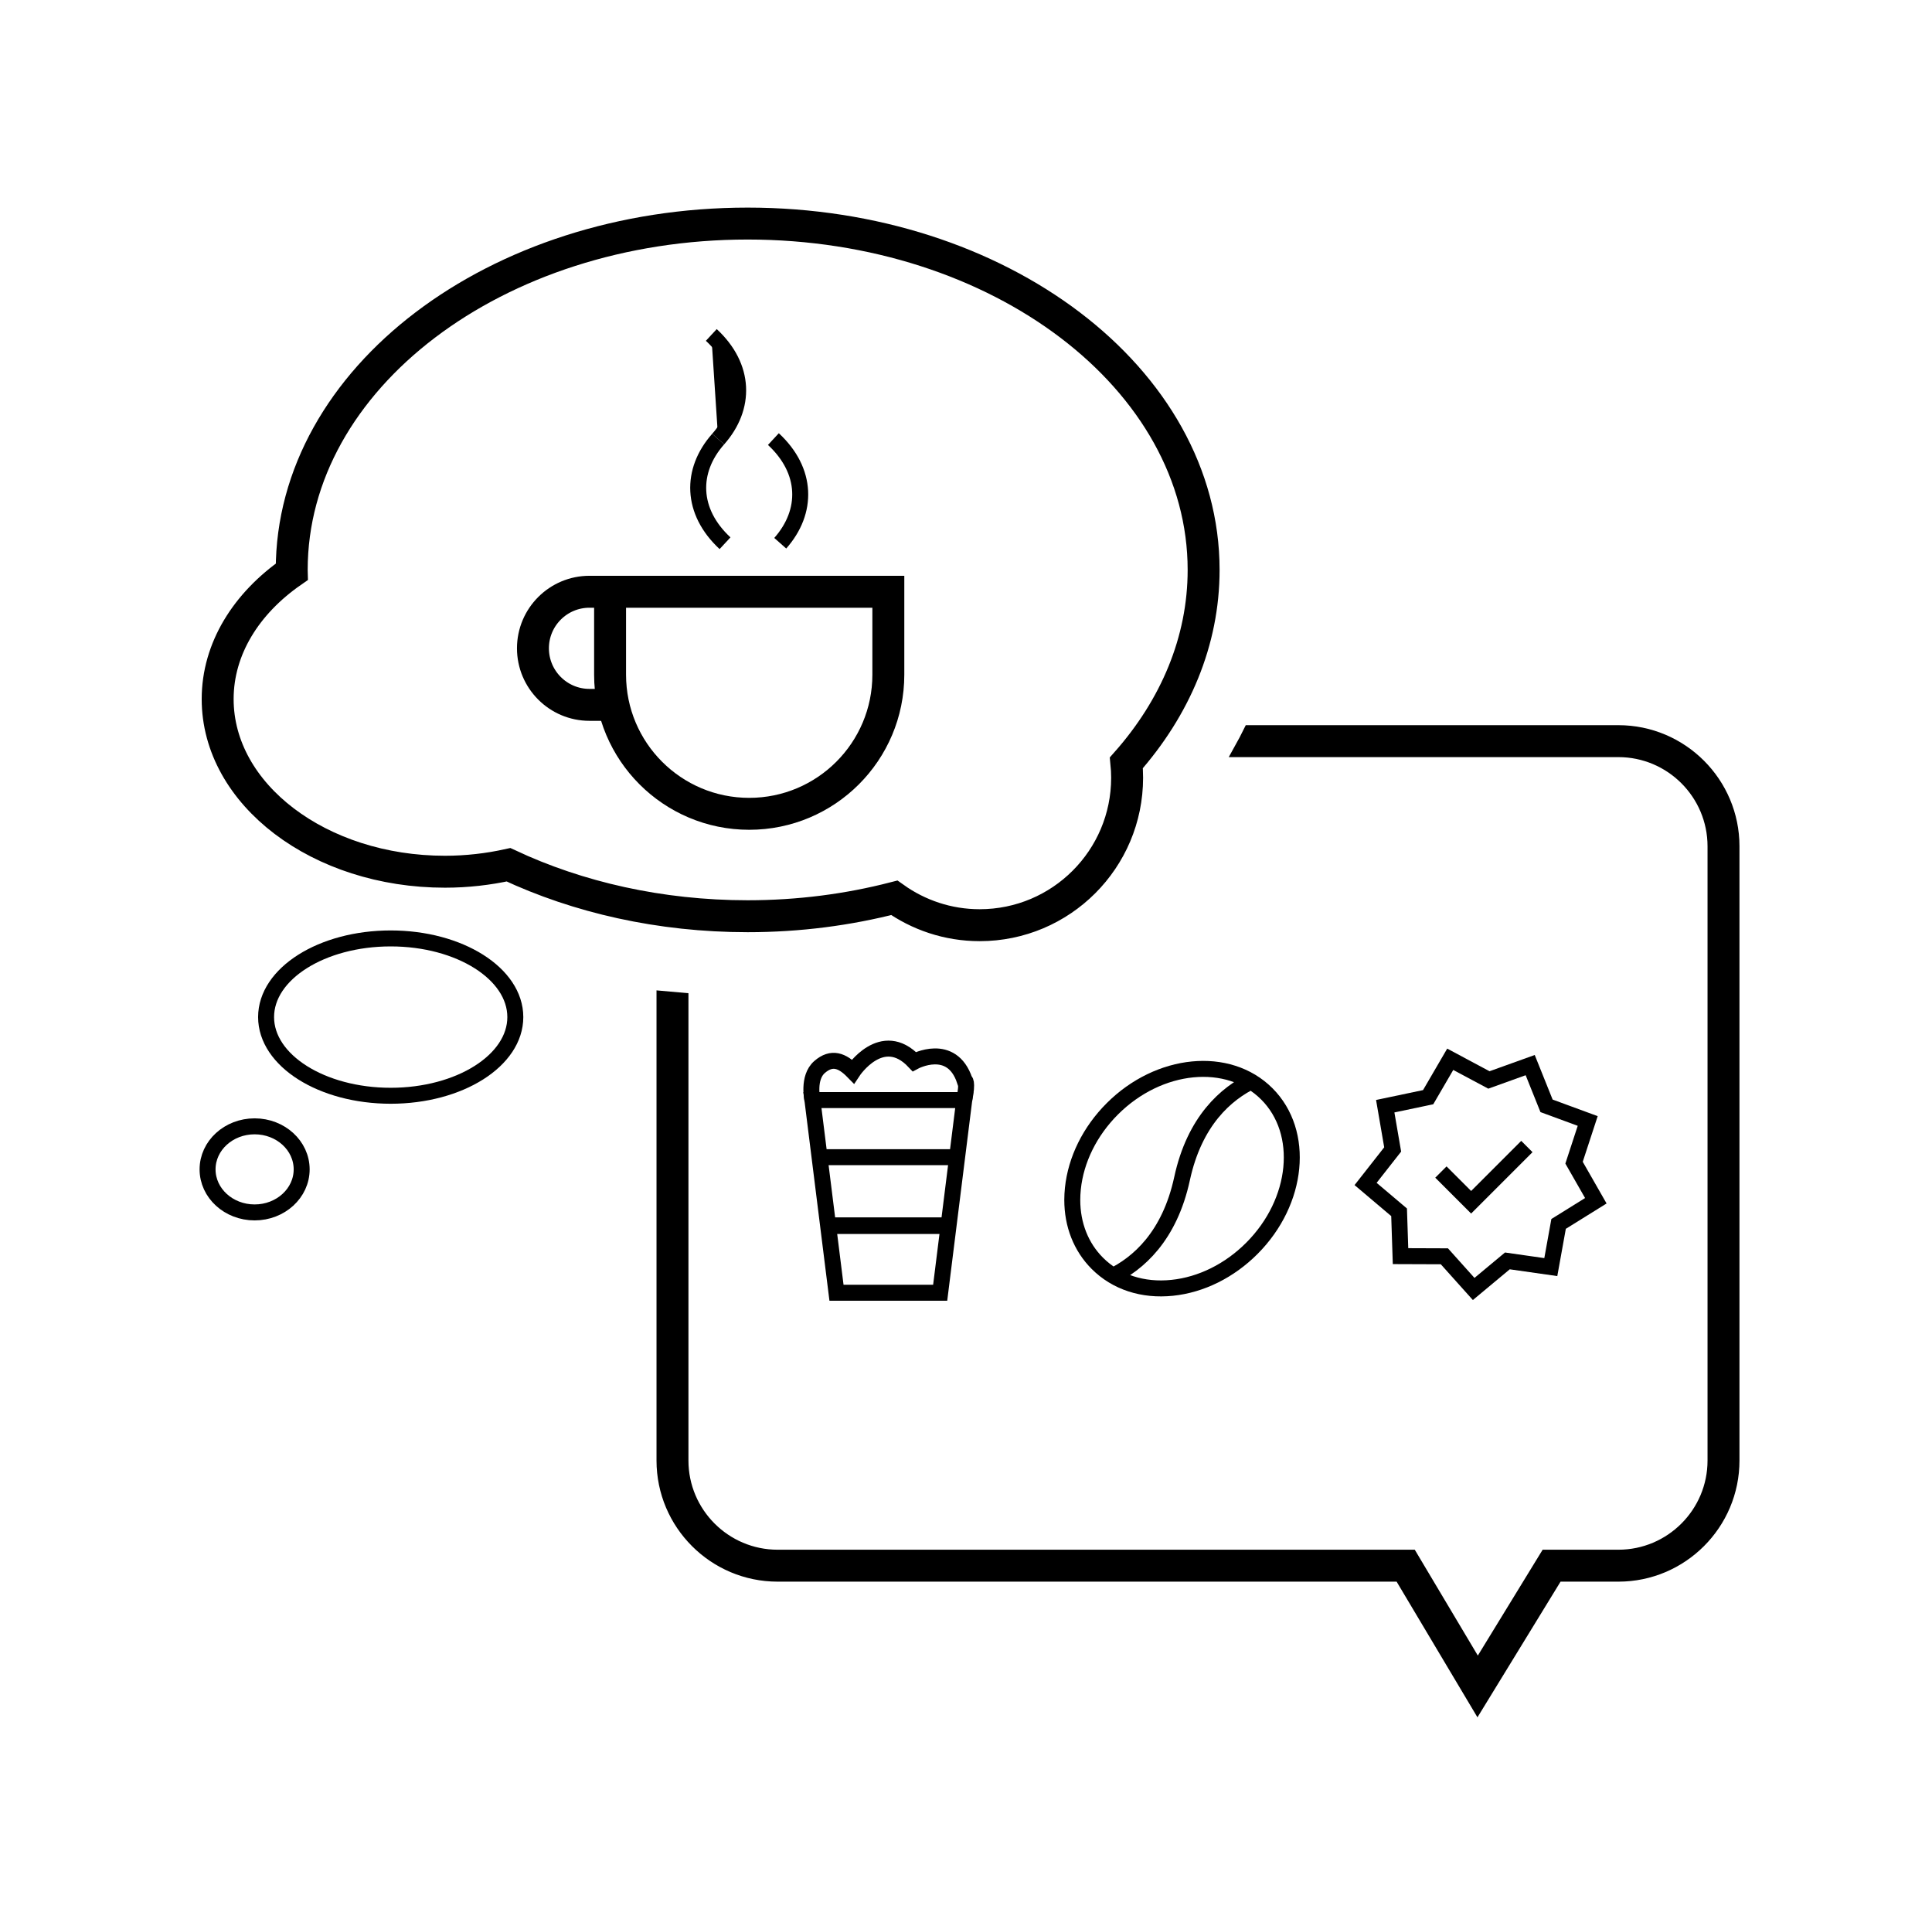 <svg width="121" height="120" viewBox="0 0 121 120" fill="none" xmlns="http://www.w3.org/2000/svg">
<g clip-path="url(#clip0_2059_9551)">
<path d="M92.538 106.575L87.899 98.79L87.754 98.546H87.469H48.702C44.795 98.546 41.617 95.368 41.617 91.461V62.572C41.949 62.605 42.283 62.634 42.617 62.66V91.461C42.617 94.816 45.347 97.546 48.702 97.546H88.322L92.126 103.931L92.549 104.642L92.982 103.936L96.895 97.546H101.358C104.714 97.546 107.442 94.816 107.442 91.461V52.997C107.442 49.641 104.714 46.912 101.358 46.912H77.808C77.992 46.582 78.166 46.248 78.332 45.912H101.358C105.264 45.912 108.442 49.091 108.442 52.997V91.461C108.442 95.368 105.264 98.546 101.358 98.546H97.736H97.456L97.31 98.785L92.538 106.575Z" fill="black" stroke="black"/>
<path d="M75.382 35.688C75.382 23.71 62.597 14 46.826 14C31.055 14 18.27 23.71 18.27 35.688C18.27 35.728 18.273 35.767 18.274 35.806C15.428 37.783 13.632 40.618 13.632 43.778C13.632 49.749 20.005 54.589 27.867 54.589C29.25 54.589 30.583 54.432 31.847 54.153C36.202 56.195 41.332 57.376 46.826 57.376C50.04 57.376 53.127 56.967 56.01 56.223C57.52 57.298 59.362 57.937 61.356 57.937C66.456 57.937 70.591 53.802 70.591 48.702C70.591 48.387 70.574 48.076 70.543 47.769C73.599 44.316 75.382 40.161 75.382 35.688Z" stroke="black" stroke-width="2" stroke-miterlimit="10"/>
<path d="M15.947 75.924C17.574 75.924 18.893 74.717 18.893 73.229C18.893 71.74 17.574 70.533 15.947 70.533C14.319 70.533 13 71.74 13 73.229C13 74.717 14.319 75.924 15.947 75.924Z" stroke="black" stroke-miterlimit="10"/>
<path d="M55.636 42.249C55.636 47.062 51.735 50.963 46.923 50.963C42.11 50.963 38.209 47.062 38.209 42.249V37.057H55.636V42.249Z" stroke="black" stroke-width="2" stroke-miterlimit="10"/>
<path d="M44.979 27.496C43.227 29.475 43.265 32.031 45.408 34.018" stroke="black" stroke-miterlimit="10"/>
<path d="M44.979 27.496C46.731 25.517 46.693 22.962 44.549 20.975L44.979 27.496Z" fill="black"/>
<path d="M44.979 27.496C46.731 25.517 46.693 22.962 44.549 20.975" stroke="black" stroke-miterlimit="10"/>
<path d="M48.866 34.018C50.618 32.038 50.58 29.483 48.437 27.496" stroke="black" stroke-miterlimit="10"/>
<path d="M38.209 37.057H36.92C34.964 37.057 33.378 38.642 33.378 40.598C33.378 42.554 34.964 44.14 36.92 44.14H38.04" stroke="black" stroke-width="2" stroke-miterlimit="10"/>
<path d="M24.469 68.619C28.78 68.619 32.274 66.413 32.274 63.692C32.274 60.971 28.78 58.766 24.469 58.766C20.159 58.766 16.665 60.971 16.665 63.692C16.665 66.413 20.159 68.619 24.469 68.619Z" stroke="black" stroke-miterlimit="10"/>
<path d="M69.591 79.952C71.281 79.14 73.248 77.426 74.031 73.81C74.813 70.189 76.786 68.475 78.478 67.664M73.415 80.646C75.225 80.459 76.998 79.581 78.402 78.175C81.328 75.247 81.749 70.907 79.34 68.5C76.931 66.09 72.591 66.512 69.664 69.438C68.259 70.844 67.383 72.616 67.194 74.425C67.17 74.667 67.156 74.906 67.156 75.141C67.156 76.696 67.702 78.089 68.728 79.114C69.906 80.292 71.572 80.837 73.415 80.646Z" stroke="black" stroke-miterlimit="10"/>
<path d="M97.126 79.348L94.406 78.96L92.295 80.718L90.461 78.672L87.714 78.662L87.624 75.916L85.526 74.142L87.222 71.981L86.756 69.273L89.444 68.708L90.827 66.334L93.25 67.629L95.835 66.699L96.859 69.249L99.437 70.198L98.582 72.809L99.946 75.194L97.614 76.644L97.126 79.348Z" stroke="black" stroke-miterlimit="10"/>
<path d="M90.243 73.396L92.136 75.288L95.627 71.797" stroke="black" stroke-miterlimit="10"/>
<path d="M58.883 80.953H52.389L50.882 68.889H60.39L58.883 80.953Z" stroke="black" stroke-miterlimit="10"/>
<path d="M51.809 76.754H59.118" stroke="black" stroke-width="1.04" stroke-miterlimit="10"/>
<path d="M51.329 72.465H59.598" stroke="black" stroke-miterlimit="10"/>
<path d="M50.882 68.888C50.882 68.888 50.561 67.486 51.329 66.818C52.096 66.15 52.751 66.413 53.419 67.094C53.419 67.094 55.241 64.34 57.262 66.481C57.262 66.481 59.598 65.216 60.419 67.665C60.419 67.665 60.637 67.665 60.39 68.888" stroke="black" stroke-miterlimit="10"/>
</g>
<defs>
<clipPath id="clip0_2059_9551">
<rect width="96.442" height="94.542" fill="white" transform="translate(12.5 13)"/>
</clipPath>
</defs>
</svg>
